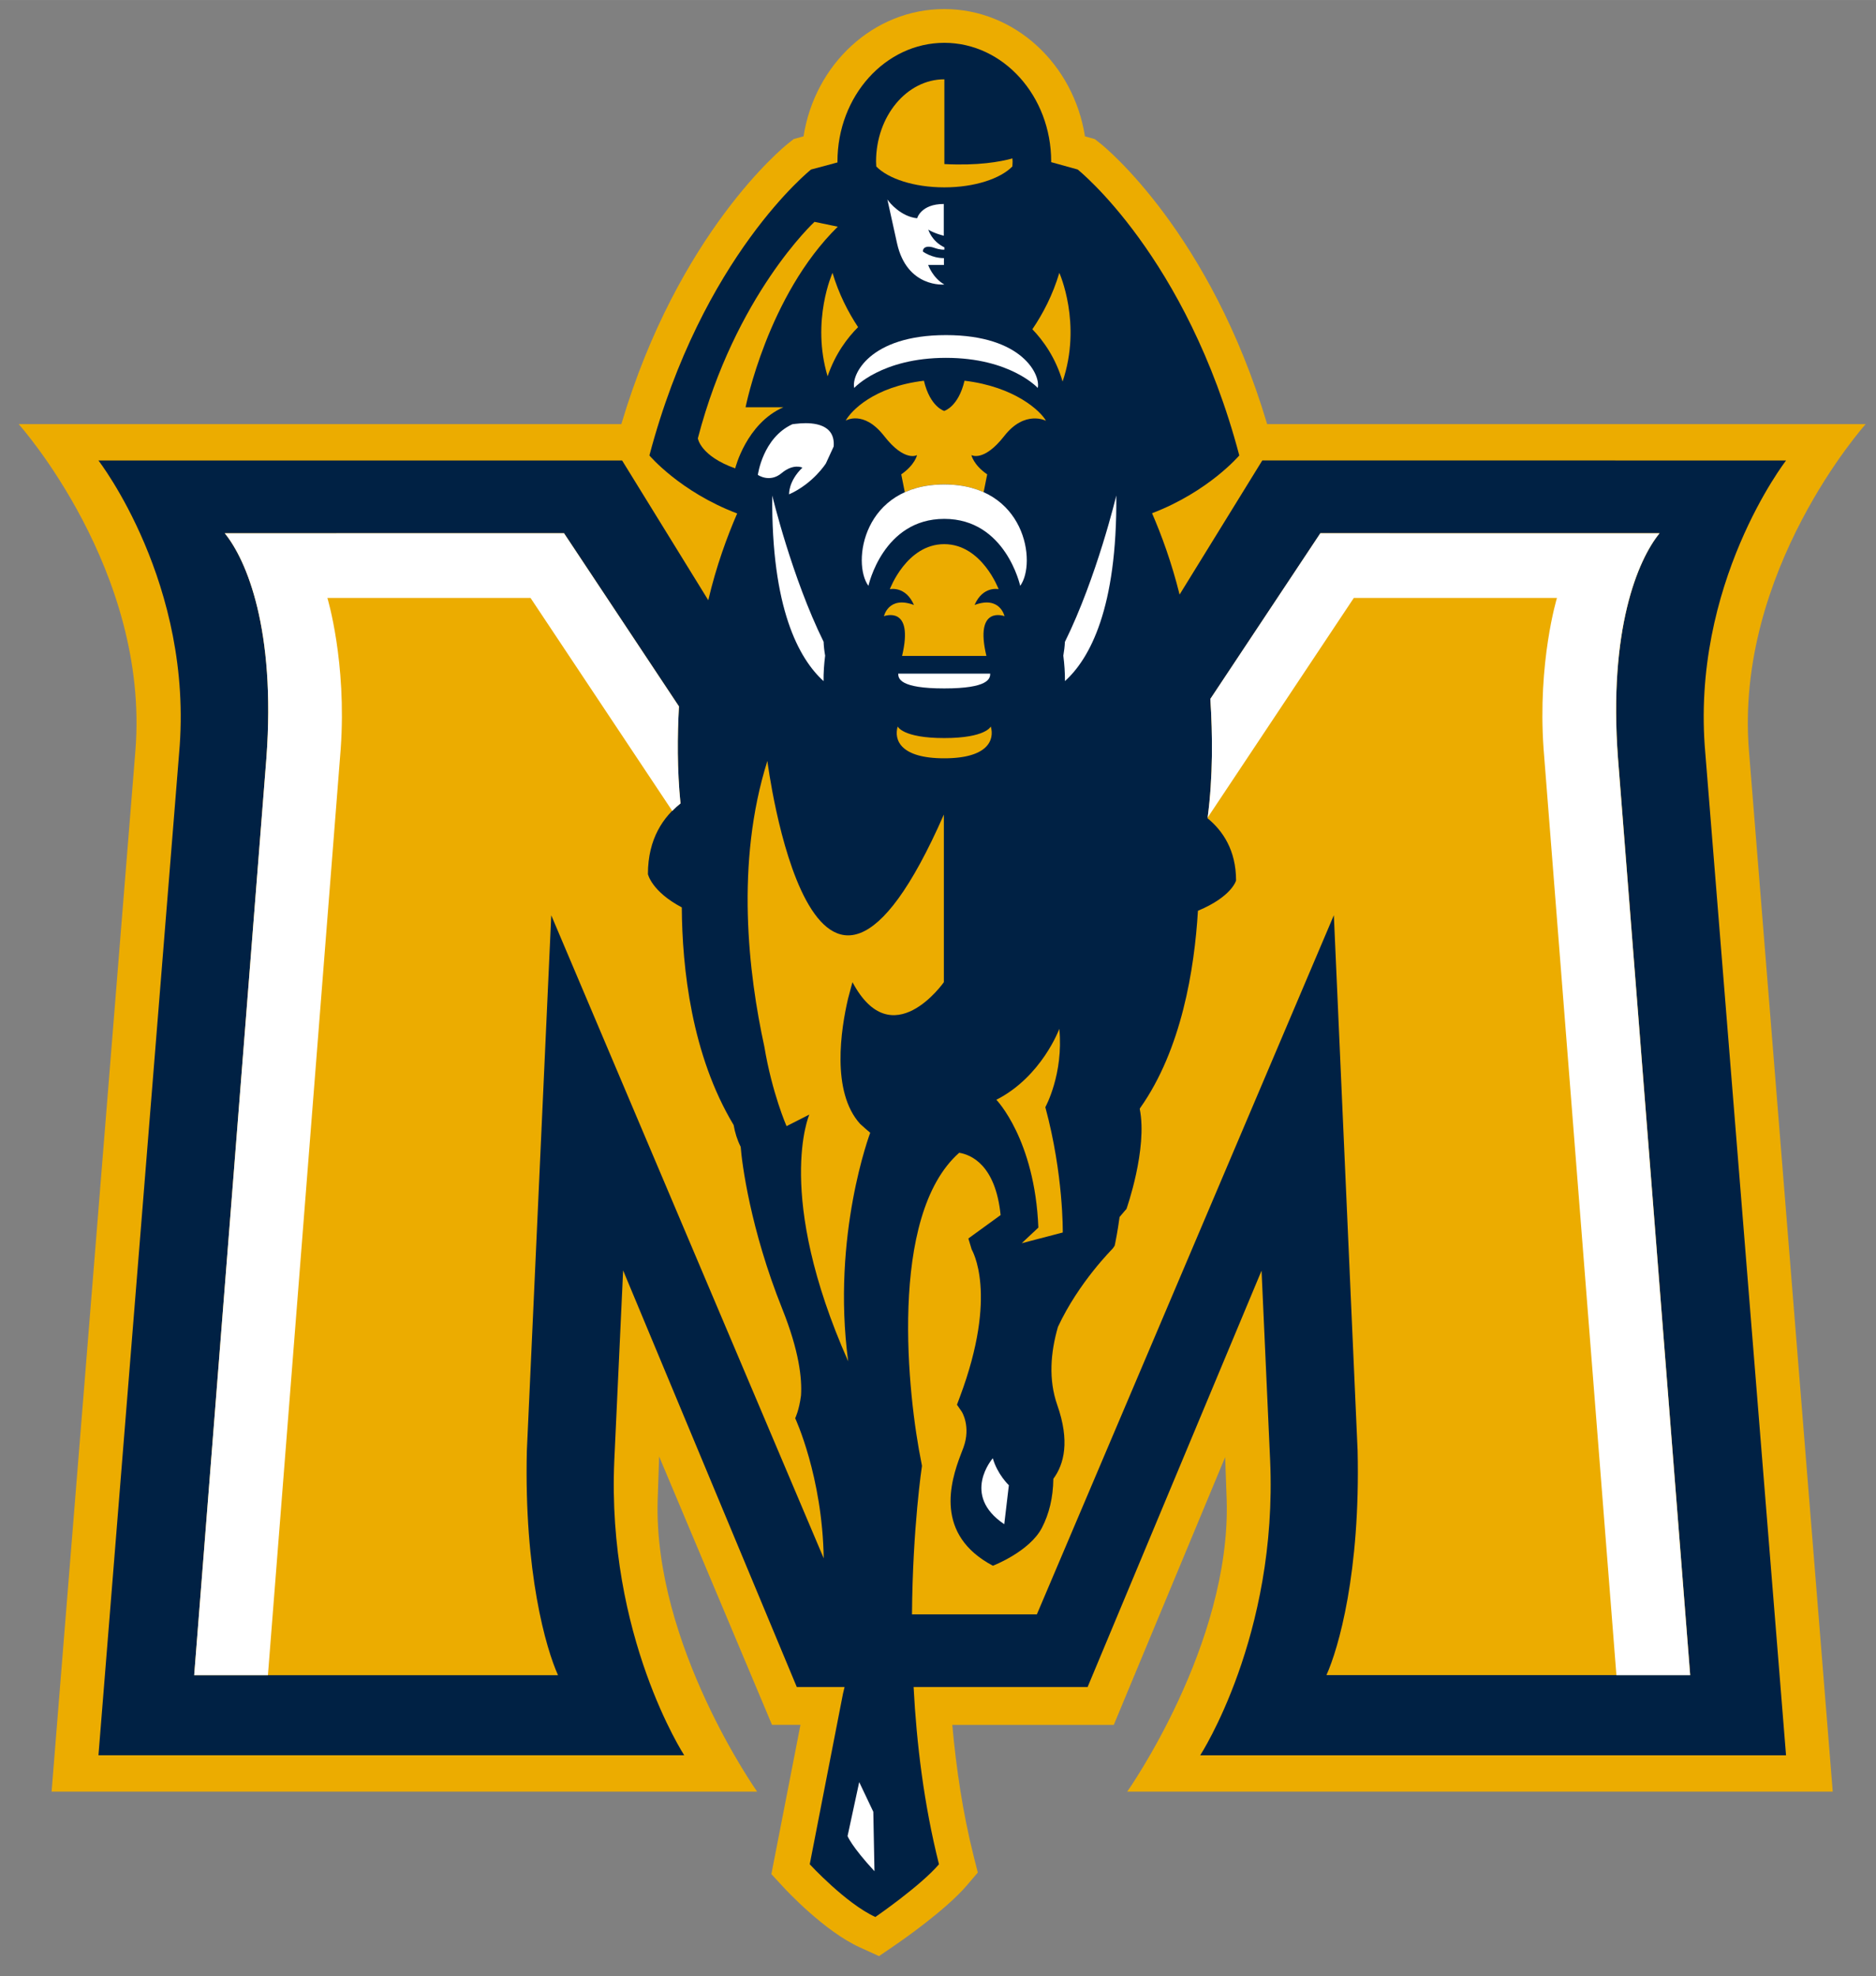 <?xml version="1.0" encoding="UTF-8" standalone="no"?>
<svg xmlns:rdf="http://www.w3.org/1999/02/22-rdf-syntax-ns#" xmlns="http://www.w3.org/2000/svg" xml:space="preserve" height="133.76" viewBox="0 0 127 133.757" width="127" version="1.1" xmlns:cc="http://creativecommons.org/ns#" xmlns:dc="http://purl.org/dc/elements/1.1/"><rect x="0" y="0" width="127" height="133.757" fill="#808080" stroke="none"/><g transform="matrix(1.25 0 0 -1.25 -638.15 1012.9)"><g transform="matrix(1.492 0 0 1.492 -274.75 -370.84)"><path d="m594.04 776.27h-21.724c-2.065 6.936-5.878 10.046-6.046 10.179l-0.209 0.165-0.358 0.1c-0.41 2.618-2.545 4.62-5.107 4.62-2.566 0-4.7-2.002-5.108-4.62l-0.354-0.096-0.214-0.169c-0.168-0.133-3.981-3.243-6.046-10.179h-21.877s4.765-5.314 4.238-11.855l-3.042-37.779h25.61s-3.769 5.331-3.61 10.587l0.053 1.576 4.097-9.74h1.033l-1.056-5.417 0.41-0.445c0.152-0.167 1.527-1.635 2.798-2.213l0.7-0.319 0.63 0.431c0.181 0.124 1.798 1.246 2.557 2.135l0.398 0.467-0.147 0.583c-0.402 1.595-0.639 3.219-0.779 4.777h5.862l4.043 9.719 0.055-1.555c0.158-5.256-3.611-10.587-3.611-10.587h25.61l-3.041 37.779c-0.527 6.541 4.237 11.855 4.237 11.855" fill="#ecac00"/><path d="m591.15 774.95-19.01 0.001-3.002-4.868c-0.287 1.158-0.661 2.174-1 2.952 2.057 0.785 3.167 2.098 3.167 2.098-1.913 7.238-5.867 10.378-5.867 10.378l-0.963 0.267c0 0.007 0.002 0.016 0.002 0.023 0 2.376-1.74 4.308-3.879 4.308-2.138 0-3.879-1.932-3.879-4.308 0-0.012 0.003-0.021 0.003-0.033l-0.962-0.258s-3.955-3.14-5.867-10.378c0 0 1.116-1.322 3.186-2.105-0.358-0.823-0.759-1.906-1.049-3.149l-3.128 5.072-19.008-0.001s3.477-4.481 2.928-10.622l-2.928-36.372h21.263s-2.821 4.33-2.538 10.712l0.32 6.886 6.304-15.121h1.734c-0.02-0.078-0.035-0.154-0.056-0.233l-1.208-6.2s1.316-1.428 2.382-1.913c0 0 1.637 1.125 2.309 1.913-0.549 2.178-0.815 4.401-0.921 6.433h6.316l6.314 15.113 0.311-6.879c0.283-6.381-2.538-10.712-2.538-10.712h21.265l-2.93 36.372c-0.548 6.141 2.93 10.622 2.93 10.622" fill="#002144"/><path d="m569.96 769.12 0.015-0.015c-0.018 0.066-0.02 0.064-0.015 0.015" fill="#002144"/><path d="m42 3.182c-1.709 0-3.1 1.676-3.1 3.734 0 0.074 0.006 0.147 0.01 0.221 0.547 0.559 1.723 0.947 3.088 0.947 1.366 0 2.539-0.389 3.088-0.949 0.001-0.074 0.01-0.145 0.01-0.219 0-0.05-0.005-0.098-0.008-0.145-0.568 0.157-1.579 0.335-3.088 0.256v-3.846zm-5.893 6.467s-3.592 3.307-5.293 9.822c0 0 0.111 0.799 1.695 1.363 0 0 0.501-2.034 2.184-2.773h-1.713s0.997-5.065 4.184-8.193l-1.057-0.219zm0.818 2.314s-0.98 2.166-0.223 4.695c0.345-1.022 0.904-1.755 1.383-2.232-0.46-0.697-0.876-1.51-1.16-2.463zm10.291 0c-0.296 0.994-0.736 1.841-1.223 2.559 0.498 0.518 1.058 1.297 1.371 2.373 0.892-2.63-0.148-4.932-0.148-4.932zm-6.143 4.894c-2.287 0.273-3.308 1.373-3.551 1.81 0 0 0.812-0.499 1.748 0.701 0.934 1.198 1.49 0.863 1.49 0.863s-0.094 0.444-0.717 0.873c0.044 0.217 0.102 0.5 0.162 0.812 0.489-0.22 1.08-0.355 1.789-0.355 0.709 0 1.299 0.134 1.787 0.355 0.061-0.312 0.117-0.594 0.162-0.811-0.625-0.429-0.717-0.875-0.717-0.875s0.554 0.334 1.49-0.863c0.935-1.2 1.895-0.693 1.895-0.693-0.244-0.439-1.411-1.545-3.697-1.818-0.28 1.193-0.922 1.371-0.922 1.371s-0.639-0.178-0.92-1.371zm-16.332 6.918-15.391 0.002c0.991 1.217 2.318 4.369 1.889 10.195l-3.277 41.613h16.508c-0.548-1.215-1.545-4.65-1.414-10.186l1.107-24.289 12.363 29.174c-0.062-3.724-1.295-6.357-1.295-6.357s0.179-0.355 0.264-1.033c0.05-0.766-0.083-2.014-0.852-3.932-1.457-3.64-1.831-6.632-1.885-7.35-0.156-0.308-0.258-0.638-0.32-0.988-1.911-3.18-2.335-7.12-2.352-9.873-1.373-0.725-1.537-1.51-1.537-1.51 0-1.613 0.71-2.602 1.477-3.207-0.155-1.528-0.143-3.067-0.07-4.402l-5.215-7.857zm34.322 0-4.992 7.519c0.102 1.601 0.124 3.541-0.129 5.414 0.692 0.567 1.293 1.451 1.293 2.822 0 0-0.179 0.726-1.73 1.375-0.158 2.644-0.742 6.289-2.621 8.947-0.011 0.024-0.02 0.039-0.02 0.039 0.365 1.816-0.602 4.543-0.602 4.543s-0.12 0.13-0.312 0.363c-0.094 0.689-0.186 1.126-0.195 1.17l-0.029 0.137-0.082 0.117c-0.025 0.038-1.539 1.522-2.49 3.561-0.338 1.168-0.434 2.395-0.033 3.541 0.576 1.636 0.318 2.682-0.176 3.353-0.011 0.856-0.193 1.593-0.518 2.221-0.561 1.083-2.225 1.723-2.225 1.723-2.655-1.407-1.933-3.801-1.461-5.037 0.042-0.109 0.082-0.214 0.123-0.322 0.352-0.953-0.072-1.63-0.078-1.635l-0.215-0.311 0.131-0.35c1.764-4.702 0.546-6.662 0.535-6.701l-0.148-0.492 1.463-1.062c-0.231-2.293-1.356-2.742-1.88-2.826-3.238 2.862-2.326 11.07-1.715 14.058l0.027 0.146s-0.424 2.788-0.453 6.738h5.666l13.475-31.719 1.078 24.287c0.13 5.535-0.867 8.973-1.414 10.188h16.506l-3.276-41.612c-0.432-5.826 0.894-8.978 1.885-10.195l-15.387-0.002zm-17.07 0.496c-1.709 0-2.467 2.043-2.467 2.043s0.713-0.164 1.094 0.717c-1.156-0.431-1.361 0.508-1.361 0.508s1.375-0.523 0.822 1.803h1.912 1.914c-0.554-2.326 0.822-1.803 0.822-1.803s-0.204-0.939-1.359-0.508c0.381-0.881 1.092-0.717 1.092-0.717s-0.761-2.043-2.469-2.043zm-2.111 8.273c-0.178 0.605 0.117 1.443 2.111 1.443 1.992 0 2.289-0.838 2.113-1.443 0 0-0.228 0.525-2.113 0.525s-2.111-0.525-2.111-0.525zm-5.912 1.56c-1.464 4.633-0.857 9.671-0.139 12.961 0.353 2.12 1.008 3.611 1.008 3.611l1.033-0.525s-1.592 3.628 1.764 11.195c-0.764-5.722 1-10.371 1-10.371-0.159-0.13-0.31-0.267-0.459-0.402-1.32-1.458-0.867-4.306-0.551-5.668 0.122-0.476 0.205-0.76 0.205-0.76 1.791 3.365 4.146 0 4.146 0v-7.606c-5.985 13.622-8.008-2.436-8.008-2.436zm13.246 12.156s-0.796 2.17-2.857 3.219c0 0 1.746 1.794 1.906 5.799l-0.756 0.709 1.863-0.486s0.04-2.618-0.791-5.686c0 0 0.833-1.498 0.635-3.555z" transform="matrix(.8 0 0 -.8 527 791.33)" fill="#ecac00"/><path d="m39.414 8.635 0.438 1.986c0.453 2.038 2.147 1.871 2.147 1.871-0.531-0.298-0.734-0.887-0.734-0.887h0.715v-0.311c-0.565 0-0.955-0.299-0.955-0.299 0-0.221 0.231-0.271 0.521-0.166 0.289 0.102 0.455 0.081 0.455 0.081v-0.104c-0.584-0.281-0.729-0.803-0.729-0.803 0.291 0.18 0.701 0.275 0.701 0.275v-1.44c-1.037 0-1.209 0.648-1.209 0.648-0.733-0.074-1.258-0.711-1.336-0.834-0.01-0.012-0.014-0.02-0.014-0.02zm2.658 6.152c-3.496 0-4.304 1.834-4.162 2.397 0 0 1.235-1.365 4.162-1.365 2.929 0 4.164 1.365 4.164 1.365 0.139-0.562-0.666-2.397-4.164-2.397zm-6.598 4.004c-0.191 0.013-0.333 0.036-0.369 0.039-1.348 0.616-1.568 2.299-1.568 2.299s0.534 0.375 1.078-0.08c0.544-0.453 0.943-0.248 0.943-0.248-0.644 0.622-0.604 1.211-0.604 1.211 1.106-0.498 1.671-1.405 1.671-1.405l0.352-0.766c0.081-1.026-0.931-1.088-1.502-1.05zm6.521 2.772c-3.691 0-4.201 3.566-3.441 4.6 0 0 0.658-3.039 3.441-3.039 2.787 0 3.445 3.039 3.445 3.039 0.756-1.033 0.248-4.6-3.445-4.6zm-7.805 0.502c-0.046 5.121 1.205 7.401 2.328 8.42-0.004-0.379 0.023-0.767 0.072-1.156-0.037-0.205-0.061-0.416-0.07-0.629-1.443-2.926-2.33-6.635-2.33-6.635zm15.611 0s-0.886 3.714-2.332 6.641c-0.01 0.212-0.036 0.418-0.072 0.623 0.049 0.39 0.077 0.778 0.074 1.156 1.123-1.016 2.374-3.295 2.33-8.42zm-25.061 1.711-15.391 0.002c0.991 1.217 2.318 4.369 1.889 10.195l-3.277 41.613h3.346l3.303-42.033c0.278-3.945-0.605-6.842-0.605-6.842h9.217l6.432 9.664c0.122-0.123 0.245-0.239 0.373-0.34-0.155-1.528-0.143-3.066-0.07-4.402l-5.215-7.857zm34.318 0-4.99 7.516c0.103 1.593 0.126 3.523-0.123 5.387l6.633-9.967h9.217s-0.884 2.897-0.607 6.842l3.305 42.033h3.346l-3.277-41.613c-0.431-5.826 0.895-8.978 1.887-10.195l-15.389-0.002zm-19.152 6.369c0 0.223 0.069 0.672 2.086 0.672 2.015 0 2.088-0.449 2.088-0.672h-2.088-2.086zm4.291 35.598s-1.459 1.667 0.52 2.992l0.209-1.768s-0.52-0.49-0.729-1.225zm-6.061 14.693-0.529 2.449s0.17 0.455 1.221 1.594l-0.053-2.697-0.639-1.346z" transform="matrix(.8 0 0 -.8 527 791.33)" fill="#fff"/></g></g><script xmlns=""/></svg>